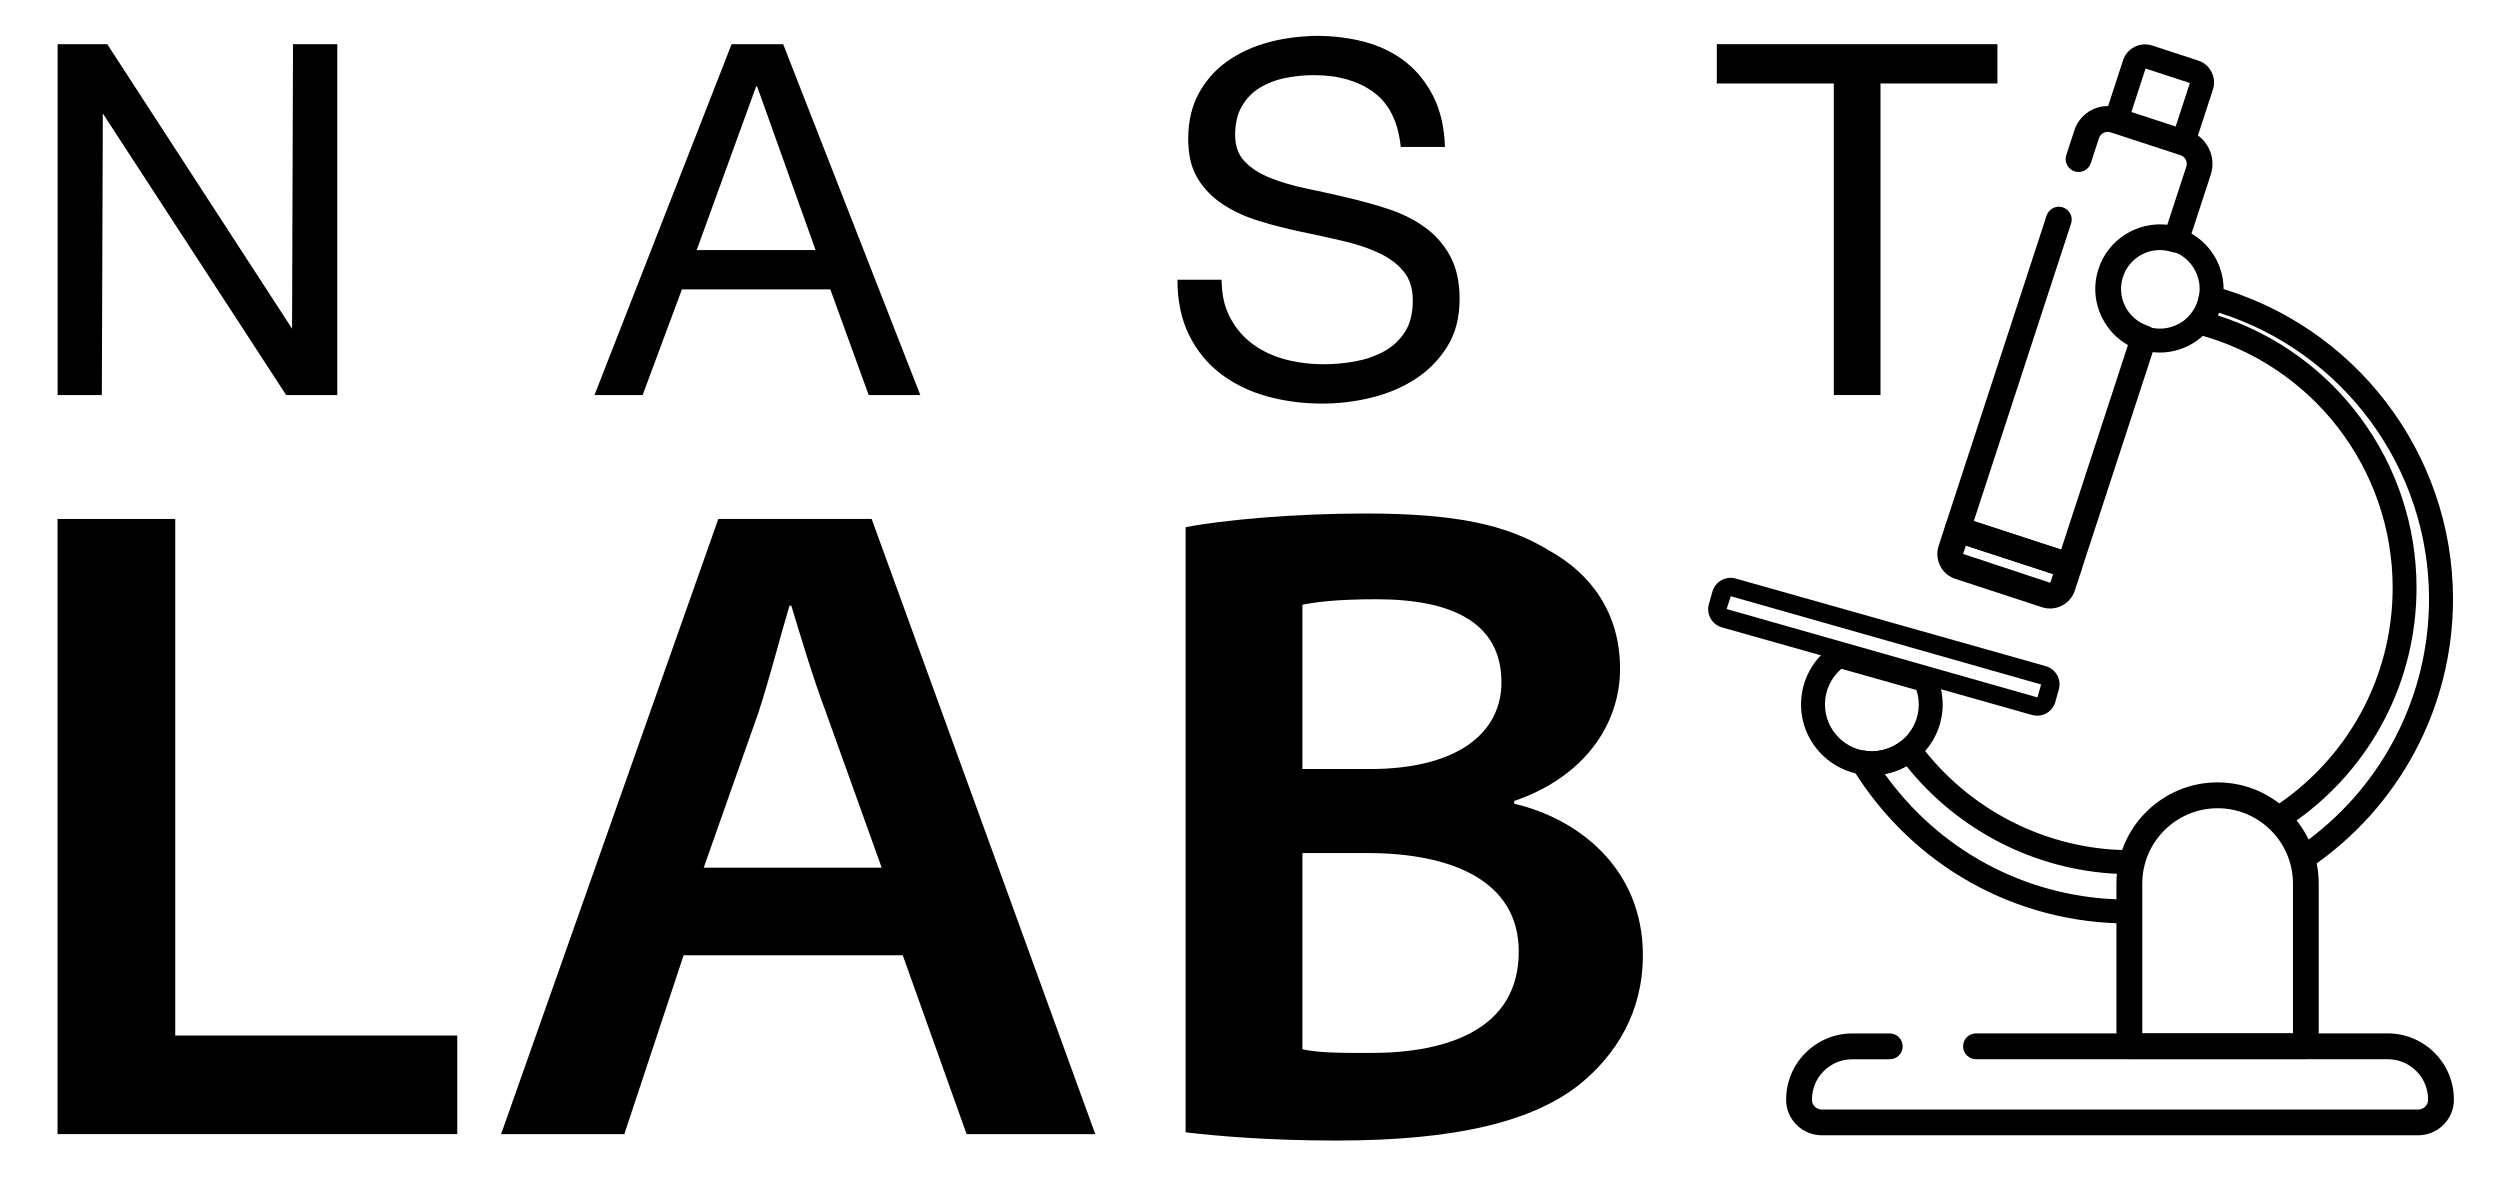 <?xml version="1.0" encoding="utf-8"?>
<!-- Generator: Adobe Illustrator 28.0.0, SVG Export Plug-In . SVG Version: 6.00 Build 0)  -->
<svg version="1.1" xmlns="http://www.w3.org/2000/svg" xmlns:xlink="http://www.w3.org/1999/xlink" x="0px" y="0px"
	 viewBox="0 0 503.75 237.37" style="enable-background:new 0 0 503.75 237.37;" xml:space="preserve">
<g id="Layer_1">
	<g>
		<polygon points="67.96,8.9 67.96,79.6 57.66,79.6 20.72,22.86 20.52,79.6 11.61,79.6 11.61,8.9 21.61,8.9 58.85,66.23 59.04,8.9 
					"/>
		<path d="M157.81,8.9l27.63,70.7h-10.4l-7.73-21.29h-29.9l-7.92,21.29h-9.7l27.63-70.7H157.81z M140.38,50.39h23.96l-11.78-32.97
			h-0.2L140.38,50.39"/>
		<polygon points="402.48,8.9 402.48,16.82 378.92,16.82 378.92,79.6 369.51,79.6 369.51,16.82 345.94,16.82 345.94,8.9 		"/>
		<path d="M265.1,7.22c0.91,0,1.8,0.03,2.67,0.08c0.87,0.05,1.73,0.13,2.58,0.24c0.84,0.11,1.67,0.24,2.48,0.4
			c0.81,0.16,1.6,0.35,2.38,0.56c0.77,0.21,1.53,0.46,2.25,0.74c0.73,0.28,1.43,0.58,2.1,0.92c0.68,0.34,1.33,0.71,1.96,1.11
			c0.63,0.4,1.23,0.83,1.81,1.29c0.58,0.46,1.13,0.95,1.65,1.48c0.52,0.52,1.01,1.07,1.47,1.66s0.89,1.19,1.3,1.84
			c0.4,0.64,0.78,1.31,1.13,2.01c0.35,0.7,0.65,1.44,0.92,2.21c0.27,0.77,0.5,1.57,0.69,2.41c0.19,0.84,0.34,1.71,0.45,2.61
			s0.18,1.84,0.22,2.82h-8.91c-0.13-1.27-0.35-2.45-0.64-3.55c-0.3-1.1-0.67-2.1-1.13-3.02s-1-1.75-1.62-2.5
			c-0.62-0.74-1.32-1.4-2.11-1.97c-0.78-0.57-1.62-1.07-2.52-1.5c-0.89-0.43-1.84-0.78-2.84-1.07c-1-0.28-2.06-0.5-3.17-0.64
			c-1.11-0.14-2.28-0.21-3.5-0.21c-0.49,0-0.99,0.01-1.48,0.04c-0.49,0.02-0.98,0.06-1.47,0.11s-0.97,0.11-1.46,0.19
			s-0.96,0.16-1.44,0.26c-0.48,0.1-0.94,0.21-1.39,0.35c-0.45,0.13-0.89,0.28-1.31,0.45c-0.42,0.17-0.84,0.35-1.23,0.54
			c-0.4,0.2-0.78,0.41-1.15,0.64c-0.37,0.23-0.72,0.48-1.06,0.75c-0.33,0.27-0.65,0.56-0.95,0.87c-0.3,0.31-0.58,0.64-0.84,0.99
			c-0.26,0.35-0.5,0.72-0.72,1.1c-0.22,0.39-0.42,0.8-0.59,1.24c-0.17,0.44-0.31,0.89-0.42,1.38c-0.11,0.48-0.2,0.99-0.25,1.52
			c-0.06,0.53-0.08,1.08-0.08,1.66c0,0.54,0.04,1.06,0.12,1.56s0.2,0.96,0.36,1.4c0.16,0.44,0.36,0.86,0.6,1.25
			c0.24,0.39,0.52,0.75,0.84,1.09c0.32,0.34,0.67,0.66,1.05,0.97c0.38,0.31,0.78,0.6,1.21,0.88c0.43,0.28,0.88,0.54,1.37,0.78
			c0.48,0.25,0.99,0.47,1.53,0.69c0.54,0.21,1.09,0.42,1.66,0.62c0.57,0.2,1.16,0.38,1.77,0.56s1.23,0.35,1.87,0.51
			c0.64,0.16,1.3,0.31,1.98,0.45c0.68,0.14,1.36,0.28,2.04,0.43c0.69,0.15,1.37,0.3,2.07,0.45c0.69,0.15,1.39,0.31,2.09,0.47
			c0.7,0.16,1.41,0.32,2.12,0.49c0.71,0.16,1.41,0.34,2.11,0.52c0.7,0.18,1.4,0.37,2.09,0.56c0.69,0.19,1.38,0.39,2.07,0.6
			c0.69,0.21,1.37,0.42,2.04,0.65c0.68,0.22,1.33,0.47,1.97,0.73c0.64,0.26,1.26,0.54,1.86,0.85c0.6,0.3,1.19,0.62,1.75,0.96
			c0.57,0.34,1.11,0.7,1.64,1.08c0.53,0.38,1.03,0.78,1.51,1.22s0.93,0.89,1.35,1.37s0.82,0.99,1.2,1.52s0.72,1.09,1.04,1.68
			c0.32,0.59,0.6,1.21,0.84,1.86c0.24,0.65,0.44,1.34,0.6,2.06c0.16,0.72,0.28,1.48,0.36,2.27s0.12,1.62,0.12,2.47
			c0,0.94-0.05,1.85-0.16,2.72s-0.26,1.71-0.47,2.52c-0.21,0.8-0.47,1.58-0.79,2.31s-0.68,1.44-1.1,2.11
			c-0.42,0.67-0.87,1.31-1.35,1.91c-0.48,0.61-0.99,1.18-1.53,1.73c-0.54,0.54-1.11,1.06-1.71,1.54c-0.6,0.48-1.23,0.93-1.89,1.36
			c-0.66,0.42-1.34,0.81-2.04,1.18c-0.7,0.37-1.42,0.7-2.16,1.01c-0.74,0.31-1.5,0.59-2.27,0.84s-1.57,0.48-2.39,0.68
			c-0.82,0.2-1.63,0.37-2.45,0.52s-1.63,0.27-2.44,0.37c-0.81,0.1-1.62,0.17-2.44,0.22c-0.81,0.05-1.62,0.07-2.43,0.07
			c-0.99,0-1.97-0.03-2.93-0.09c-0.96-0.06-1.91-0.15-2.85-0.28c-0.94-0.12-1.86-0.28-2.77-0.46c-0.91-0.19-1.81-0.4-2.69-0.65
			c-0.88-0.25-1.74-0.53-2.57-0.84c-0.83-0.31-1.63-0.66-2.41-1.04s-1.52-0.79-2.25-1.24c-0.72-0.45-1.42-0.92-2.09-1.44
			c-0.67-0.51-1.3-1.06-1.9-1.64c-0.6-0.58-1.16-1.19-1.69-1.84c-0.53-0.65-1.02-1.33-1.48-2.05c-0.46-0.72-0.88-1.47-1.27-2.25
			c-0.39-0.78-0.73-1.6-1.02-2.46s-0.53-1.75-0.73-2.68s-0.34-1.89-0.44-2.89c-0.1-1-0.15-2.04-0.15-3.11h8.91
			c0,0.74,0.04,1.46,0.11,2.15s0.18,1.36,0.32,2c0.14,0.64,0.32,1.25,0.54,1.84c0.22,0.59,0.47,1.15,0.76,1.69
			c0.29,0.54,0.6,1.05,0.93,1.54c0.33,0.49,0.69,0.95,1.07,1.4c0.38,0.44,0.78,0.86,1.21,1.25c0.42,0.39,0.87,0.76,1.34,1.11
			c0.47,0.35,0.96,0.67,1.47,0.97c0.51,0.3,1.03,0.58,1.58,0.84c0.54,0.26,1.11,0.49,1.69,0.7c0.58,0.21,1.18,0.4,1.8,0.56
			c0.62,0.17,1.24,0.31,1.88,0.43c0.63,0.12,1.27,0.23,1.92,0.31s1.3,0.14,1.96,0.18c0.66,0.04,1.33,0.06,2.01,0.06
			c0.53,0,1.06-0.01,1.59-0.04c0.53-0.02,1.06-0.06,1.59-0.11c0.53-0.05,1.07-0.11,1.6-0.18c0.53-0.07,1.07-0.16,1.61-0.26
			c0.54-0.1,1.06-0.22,1.57-0.35s1.01-0.29,1.49-0.46c0.48-0.17,0.95-0.36,1.41-0.56s0.9-0.42,1.33-0.66
			c0.43-0.24,0.84-0.5,1.23-0.78c0.39-0.28,0.76-0.59,1.1-0.91c0.35-0.33,0.67-0.67,0.98-1.04c0.31-0.37,0.59-0.76,0.85-1.17
			c0.26-0.41,0.49-0.85,0.69-1.32s0.36-0.97,0.49-1.5c0.13-0.53,0.23-1.09,0.3-1.67c0.07-0.59,0.1-1.2,0.1-1.84
			c0-0.61-0.04-1.19-0.12-1.74s-0.2-1.08-0.36-1.57c-0.16-0.5-0.36-0.96-0.6-1.4c-0.24-0.44-0.52-0.85-0.85-1.23
			c-0.32-0.38-0.67-0.74-1.04-1.09c-0.37-0.34-0.77-0.67-1.2-0.98s-0.88-0.6-1.35-0.88c-0.48-0.27-0.98-0.53-1.51-0.77
			c-0.53-0.24-1.07-0.47-1.64-0.69s-1.15-0.43-1.75-0.62s-1.22-0.39-1.86-0.56c-0.64-0.18-1.3-0.34-1.98-0.5
			c-0.68-0.16-1.36-0.31-2.04-0.47c-0.68-0.15-1.37-0.31-2.07-0.46s-1.39-0.3-2.09-0.45c-0.7-0.15-1.41-0.3-2.12-0.45
			c-0.71-0.15-1.42-0.3-2.12-0.47c-0.7-0.16-1.4-0.33-2.09-0.51c-0.69-0.18-1.38-0.36-2.07-0.55c-0.68-0.19-1.37-0.39-2.04-0.6
			c-0.68-0.21-1.34-0.43-1.98-0.67c-0.64-0.24-1.27-0.5-1.87-0.78c-0.61-0.28-1.2-0.57-1.77-0.88c-0.57-0.31-1.12-0.64-1.66-0.99
			c-0.54-0.35-1.05-0.71-1.53-1.11c-0.48-0.39-0.94-0.81-1.37-1.24c-0.43-0.44-0.83-0.9-1.21-1.38c-0.38-0.48-0.72-0.99-1.04-1.51
			c-0.32-0.53-0.6-1.09-0.85-1.69s-0.44-1.23-0.6-1.9s-0.28-1.37-0.36-2.11c-0.08-0.74-0.12-1.51-0.12-2.32
			c0-0.89,0.05-1.75,0.14-2.58c0.09-0.83,0.23-1.63,0.41-2.4c0.18-0.77,0.41-1.51,0.68-2.23c0.27-0.71,0.59-1.39,0.95-2.05
			c0.36-0.65,0.76-1.27,1.18-1.87c0.42-0.59,0.88-1.16,1.36-1.7c0.48-0.54,1-1.04,1.54-1.52c0.54-0.48,1.12-0.93,1.72-1.35
			c0.6-0.42,1.22-0.82,1.87-1.18c0.64-0.37,1.31-0.71,1.99-1.02s1.39-0.6,2.12-0.86c0.73-0.26,1.47-0.49,2.24-0.7
			c0.77-0.21,1.54-0.39,2.32-0.54c0.78-0.15,1.56-0.28,2.35-0.39c0.79-0.1,1.58-0.18,2.38-0.23S264.29,7.22,265.1,7.22z"/>
	</g>
</g>
<g id="Layer_2">
	<g>
		<path d="M11.59,104.57h23.72v104.09h56.83v19.86H11.59V104.57z"/>
		<path d="M137.75,192.48l-11.95,36.05h-24.83l43.77-123.96h30.9l45.06,123.96h-25.93l-12.87-36.05H137.75z M177.66,174.83
			l-11.22-31.27c-2.76-7.36-4.97-14.9-6.99-21.52h-0.37c-2.02,6.8-3.86,14.16-6.25,21.52l-11.03,31.27H177.66z"/>
		<path d="M238.9,106.23c7.54-1.47,22.07-2.76,36.05-2.76c18.39,0,28.69,2.21,37.33,7.54c8.28,4.6,14.16,12.51,14.16,23.72
			c0,11.4-7.36,21.89-21.33,26.67v0.55c12.69,2.94,25.93,12.87,25.93,30.53c0,11.4-5.33,20.05-12.87,26.12
			c-9.38,7.36-24.64,11.22-48.92,11.22c-13.79,0-24.09-0.92-30.35-1.66V106.23z M262.45,154.96h13.61
			c17.47,0,26.48-7.17,26.48-17.47c0-12.14-10.12-16.74-25.2-16.74c-7.91,0-12.14,0.55-14.9,1.1V154.96z M262.45,211.43
			c3.31,0.74,7.72,0.74,13.79,0.74c15.45,0,29.79-4.78,29.79-20.42c0-14.34-13.61-19.86-30.53-19.86h-13.06V211.43z"/>
	</g>
	<g id="XMLID_214_">
		<g id="XMLID_211_">
			<path id="XMLID_251_" d="M435.22,71.04c-1.32,0-2.66-0.2-3.98-0.64c-3.26-1.06-5.9-3.33-7.45-6.39
				c-1.55-3.05-1.82-6.53-0.75-9.78c2.19-6.72,9.44-10.4,16.17-8.2c6.72,2.2,10.4,9.45,8.2,16.17l0,0
				C445.65,67.6,440.61,71.04,435.22,71.04z M435.22,50.21c-1.24,0-2.47,0.29-3.61,0.87c-1.91,0.97-3.32,2.62-3.99,4.65
				c-0.66,2.03-0.5,4.2,0.47,6.11c0.97,1.91,2.62,3.32,4.65,3.99c4.19,1.36,8.72-0.93,10.09-5.12l0,0c0.66-2.03,0.5-4.2-0.47-6.11
				c-0.97-1.91-2.62-3.32-4.65-3.99C436.89,50.34,436.05,50.21,435.22,50.21z"/>
		</g>
		<g id="XMLID_212_">
			<path id="XMLID_248_" d="M439.88,31.11c-0.25,0-0.5-0.04-0.75-0.12l-13.51-4.42c-1.26-0.41-1.96-1.77-1.54-3.04l3.72-11.39
				c0.79-2.43,3.41-3.76,5.86-2.97l9.27,3.03c1.18,0.38,2.14,1.2,2.7,2.31c0.56,1.11,0.66,2.37,0.27,3.55l-3.72,11.39
				C441.84,30.46,440.9,31.11,439.88,31.11z M429.42,22.74l8.92,2.92l2.92-8.93l-8.93-2.92L429.42,22.74z"/>
		</g>
		<g id="XMLID_213_">
			<path id="XMLID_245_" d="M413.08,122.61c-0.54,0-1.09-0.09-1.63-0.26L394,116.64c-2.76-0.9-4.27-3.88-3.37-6.63l1.36-4.16
				c0.45-1.36,1.91-2.11,3.27-1.66l22.52,7.36c1.36,0.45,2.11,1.91,1.66,3.27l-1.36,4.16C417.36,121.2,415.3,122.61,413.08,122.61z
				 M396.12,109.93l-0.55,1.69l17.5,5.79c0.01,0,0.01,0,0.02,0c0.03,0,0.06-0.02,0.07-0.05l0.55-1.69L396.12,109.93z"/>
		</g>
		<g id="XMLID_215_">
			<path id="XMLID_242_" d="M410.48,144.21c-0.35,0-0.7-0.05-1.04-0.15l-62.47-17.64c-0.98-0.28-1.8-0.92-2.29-1.81
				c-0.5-0.89-0.62-1.92-0.34-2.9l0.71-2.5c0.28-0.98,0.92-1.79,1.81-2.29c0.89-0.5,1.92-0.62,2.9-0.34l62.46,17.65
				c0.98,0.28,1.79,0.92,2.29,1.81c0.5,0.89,0.62,1.92,0.34,2.9l-0.7,2.5c-0.28,0.98-0.92,1.8-1.81,2.29
				C411.76,144.04,411.13,144.21,410.48,144.21z M348.75,120.14l-0.84,2.58l62.54,17.78c0,0,0,0,0,0c0.04,0.01,0.12-0.03,0.13-0.08
				l0.7-2.5L348.75,120.14z"/>
		</g>
		<g id="XMLID_217_">
			<path id="XMLID_239_" d="M464.62,213.42h-35.56c-1.43,0-2.6-1.16-2.6-2.6v-32.79c0-11.24,9.14-20.38,20.38-20.38
				c11.24,0,20.38,9.14,20.38,20.38v32.79C467.22,212.26,466.05,213.42,464.62,213.42z M431.66,208.23h30.37v-30.19
				c0-8.37-6.81-15.18-15.18-15.18s-15.18,6.81-15.18,15.18V208.23z"/>
		</g>
		<g id="XMLID_223_">
			<path id="XMLID_235_" d="M416.98,116.62c-0.27,0-0.54-0.04-0.81-0.13l-22.52-7.37c-1.36-0.45-2.11-1.91-1.66-3.27l20.4-62.41
				c0.45-1.36,1.91-2.1,3.27-1.66c1.36,0.45,2.11,1.91,1.66,3.27l-19.6,59.95l17.59,5.75l13.47-41.22c-2.21-1.25-4-3.12-5.17-5.43
				c-1.57-3.1-1.84-6.63-0.76-9.93c1.95-5.97,7.85-9.56,13.86-8.88l3.83-11.71c0.15-0.47,0.11-0.96-0.11-1.4
				c-0.22-0.44-0.6-0.76-1.07-0.91l-14.1-4.61c-0.96-0.31-2,0.21-2.32,1.18l-1.64,5.03c-0.45,1.36-1.9,2.11-3.28,1.66
				c-1.36-0.45-2.11-1.91-1.66-3.28l1.64-5.03c1.21-3.68,5.18-5.7,8.87-4.5l14.1,4.61c3.68,1.2,5.7,5.18,4.5,8.86l-4.56,13.93
				c-0.45,1.36-1.9,2.1-3.27,1.66c-1.98-0.65-4.1-0.49-5.97,0.46c-1.86,0.94-3.24,2.56-3.89,4.54c-0.65,1.98-0.49,4.1,0.46,5.97
				c0.94,1.86,2.56,3.24,4.54,3.89c0.66,0.22,1.2,0.68,1.51,1.29c0.31,0.62,0.37,1.33,0.15,1.98l-15.01,45.91
				c-0.22,0.66-0.68,1.2-1.29,1.51C417.79,116.52,417.38,116.62,416.98,116.62z"/>
		</g>
		<g id="XMLID_222_">
			<path id="XMLID_229_" d="M463.9,175.45c-0.28,0-0.55-0.05-0.82-0.14c-0.72-0.26-1.27-0.85-1.49-1.59
				c-0.77-2.64-2.26-5.04-4.3-6.94c-0.55-0.51-0.83-1.24-0.76-1.98c0.07-0.74,0.47-1.41,1.1-1.81
				c15.33-9.79,24.49-26.45,24.49-44.56c0-24.06-16.27-45.08-39.58-51.12c-0.8-0.21-1.44-0.82-1.69-1.61
				c-0.25-0.79-0.07-1.66,0.47-2.29c0.69-0.8,1.2-1.71,1.52-2.7c0.1-0.32,0.15-0.63,0.2-0.94c0.12-0.67,0.52-1.34,1.1-1.71
				c0.57-0.36,1.29-0.55,1.94-0.38c28.38,7.72,48.2,33.64,48.2,63.03c0,21.84-10.85,42.15-29.03,54.34
				C464.84,175.31,464.37,175.45,463.9,175.45z M462.6,165.44c0.95,1.19,1.77,2.48,2.43,3.85c15.35-11.42,24.42-29.37,24.42-48.58
				c0-26.42-17.29-49.81-42.33-57.7c-0.07,0.18-0.15,0.37-0.23,0.55c23.74,7.6,40.04,29.71,40.04,54.87
				C486.93,137.23,477.89,154.6,462.6,165.44z M445.44,60l2.37,0.42L445.44,60z"/>
		</g>
		<g id="XMLID_221_">
			<path id="XMLID_226_" d="M428.9,186.08c-22.79,0-43.58-11.66-55.6-31.18c-0.49-0.8-0.47-1.81,0.05-2.6s1.44-1.19,2.38-1.05
				c1.21,0.19,1.96,0.17,3.07-0.02c1.66-0.3,3.15-0.98,4.38-1.99c0.51-0.42,1.18-0.61,1.83-0.53c0.66,0.08,1.25,0.43,1.64,0.97
				c9.94,13.54,25.85,21.62,42.57,21.63c0.06,0,0.35-0.02,0.38-0.02c0.72-0.06,1.46,0.33,1.92,0.91c0.46,0.59,0.63,1.35,0.45,2.08
				c-0.32,1.28-0.48,2.54-0.48,3.75v5.63c0,1.3-1.03,2.37-2.33,2.41C429.11,186.07,428.92,186.08,428.9,186.08z M379.78,155.96
				c10.95,15.31,28.07,24.58,46.87,25.26v-3.18c0-0.64,0.03-1.3,0.1-1.96c-16.57-0.72-32.19-8.68-42.59-21.7
				C382.81,155.13,381.33,155.67,379.78,155.96z"/>
		</g>
		<g id="XMLID_220_">
			<path id="XMLID_216_" d="M377.18,156.21c-7.87,0-14.27-6.4-14.27-14.27c0-4.74,2.35-9.16,6.28-11.82
				c0.59-0.4,1.33-0.52,2.01-0.32l9.54,2.7l0,0l7.86,2.22c0.68,0.19,1.24,0.68,1.54,1.32c0.87,1.9,1.31,3.89,1.31,5.91
				C391.45,149.81,385.05,156.21,377.18,156.21z M371.04,134.76c-2.09,1.79-3.31,4.4-3.31,7.18c0,5.21,4.24,9.45,9.45,9.45
				c5.21,0,9.45-4.24,9.45-9.45c0-0.98-0.16-1.96-0.48-2.91L371.04,134.76z"/>
		</g>
		<path id="XMLID_305_" d="M481.14,208.23h-82.98c-1.43,0-2.6,1.16-2.6,2.6l0,0c0,1.43,1.16,2.6,2.6,2.6h82.98
			c4.52,0,8.19,3.71,8.12,8.25c-0.02,1.06-0.95,1.89-2.01,1.89H367.12c-1.06,0-2-0.82-2.01-1.88c-0.07-4.54,3.6-8.25,8.12-8.25h7.56
			c1.43,0,2.6-1.16,2.6-2.6l0,0c0-1.43-1.16-2.6-2.6-2.6h-7.56c-7.4,0-13.41,6.07-13.32,13.49c0.05,3.91,3.3,7.03,7.21,7.03h120.13
			c3.91,0,7.16-3.13,7.21-7.04C494.55,214.29,488.54,208.23,481.14,208.23z"/>
	</g>
</g>
</svg>
